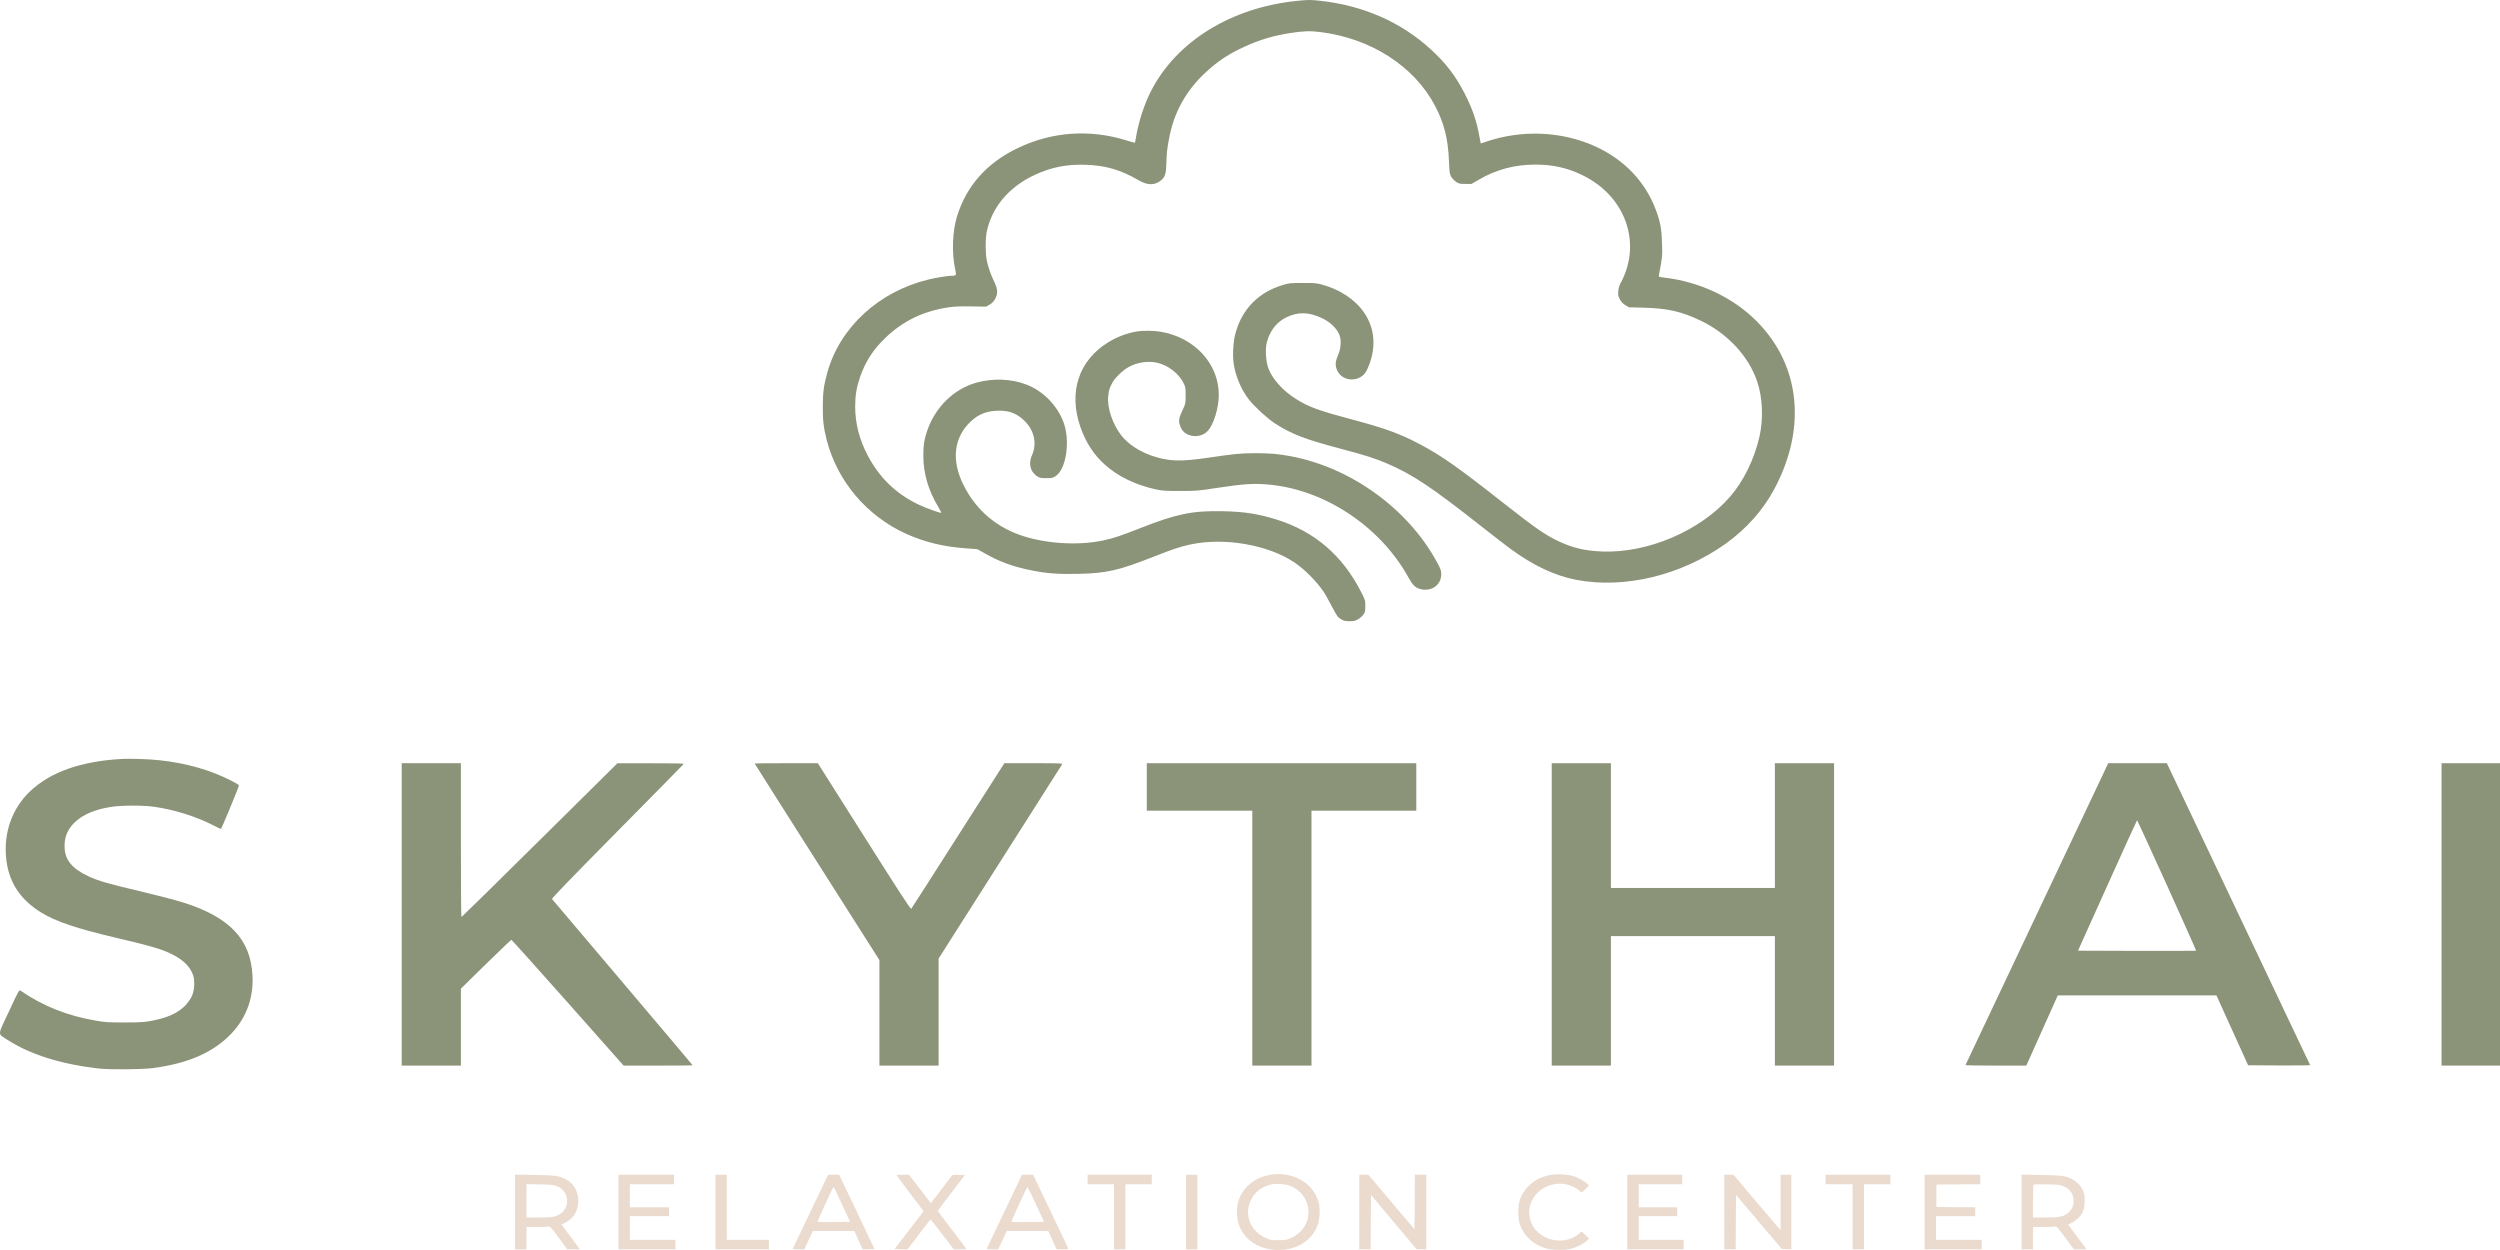 <?xml version="1.0" encoding="UTF-8"?> <svg xmlns="http://www.w3.org/2000/svg" width="140" height="70" viewBox="0 0 140 70" fill="none"><path d="M72.604 0.052C68.935 0.431 65.885 2.318 64.459 5.094C64.076 5.845 63.757 6.832 63.617 7.679C63.593 7.846 63.565 7.987 63.557 7.994C63.553 8.002 63.325 7.941 63.054 7.854C61.018 7.227 58.91 7.375 57.005 8.287C55.252 9.126 54.111 10.416 53.584 12.148C53.34 12.949 53.296 14.16 53.476 15.007C53.568 15.428 53.564 15.443 53.3 15.443C53.072 15.443 52.446 15.546 51.998 15.652C49.22 16.324 47.04 18.325 46.333 20.853C46.133 21.563 46.081 21.962 46.077 22.752C46.073 23.545 46.121 23.959 46.293 24.631C46.892 26.951 48.533 28.891 50.745 29.893C51.791 30.364 52.837 30.618 54.114 30.709L54.737 30.755L55.117 30.971C55.959 31.453 56.726 31.734 57.752 31.939C58.602 32.11 59.225 32.16 60.347 32.137C61.96 32.106 62.639 31.951 64.627 31.165C65.673 30.755 66.088 30.614 66.647 30.493C68.568 30.079 71.031 30.508 72.501 31.506C73.091 31.909 73.718 32.543 74.146 33.173C74.209 33.268 74.405 33.617 74.581 33.952C74.884 34.525 74.912 34.566 75.096 34.673C75.267 34.772 75.331 34.787 75.575 34.787C75.814 34.787 75.89 34.772 76.05 34.68C76.154 34.623 76.29 34.502 76.35 34.419C76.445 34.278 76.457 34.225 76.457 33.936C76.457 33.614 76.453 33.602 76.214 33.135C75.172 31.096 73.607 29.756 71.49 29.096C70.452 28.773 69.698 28.655 68.488 28.629C66.787 28.591 65.893 28.773 63.88 29.566C62.782 29.999 62.355 30.143 61.78 30.265C60.303 30.58 58.375 30.436 56.985 29.912C55.64 29.399 54.614 28.469 53.963 27.175C53.264 25.781 53.408 24.506 54.354 23.61C54.801 23.184 55.288 22.998 55.963 22.998C56.562 22.998 56.957 23.162 57.385 23.579C57.931 24.126 58.083 24.859 57.78 25.519C57.648 25.808 57.66 26.149 57.804 26.389C57.868 26.487 57.991 26.616 58.079 26.673C58.227 26.765 58.283 26.776 58.594 26.776C58.918 26.776 58.954 26.768 59.117 26.662C59.704 26.271 59.94 24.718 59.569 23.678C59.225 22.721 58.419 21.893 57.472 21.533C56.634 21.21 55.616 21.172 54.685 21.427C53.412 21.776 52.354 22.82 51.911 24.156C51.747 24.65 51.707 24.919 51.707 25.523C51.707 26.51 51.978 27.444 52.549 28.401C52.645 28.568 52.721 28.708 52.709 28.716C52.677 28.75 51.855 28.454 51.471 28.272C50.186 27.664 49.252 26.765 48.581 25.485C48.126 24.623 47.89 23.704 47.89 22.774C47.89 22.137 47.966 21.681 48.169 21.096C48.465 20.246 48.904 19.57 49.567 18.932C50.573 17.964 51.727 17.41 53.16 17.205C53.468 17.163 53.799 17.148 54.402 17.159L55.221 17.171L55.42 17.057C55.568 16.969 55.644 16.89 55.728 16.738C55.891 16.43 55.879 16.206 55.676 15.777C55.468 15.344 55.336 14.953 55.256 14.566C55.181 14.179 55.177 13.378 55.252 13.006C55.536 11.605 56.502 10.458 57.971 9.782C58.898 9.357 59.736 9.194 60.806 9.228C61.92 9.266 62.755 9.509 63.765 10.094C64.264 10.386 64.667 10.386 65.01 10.105C65.246 9.912 65.302 9.748 65.318 9.126C65.338 8.511 65.354 8.366 65.462 7.785C65.729 6.309 66.42 5.059 67.538 4.034C68.233 3.397 68.807 3.021 69.702 2.611C70.552 2.223 71.315 1.996 72.245 1.851C73.004 1.737 73.363 1.722 73.934 1.794C76.769 2.144 79.204 3.712 80.366 5.933C80.873 6.905 81.093 7.774 81.141 9.008C81.169 9.676 81.181 9.741 81.268 9.9C81.324 9.991 81.448 10.12 81.54 10.185C81.704 10.291 81.74 10.299 82.059 10.299H82.406L82.826 10.056C83.788 9.494 84.834 9.217 85.972 9.217C86.962 9.217 87.764 9.395 88.615 9.809C91.022 10.975 91.957 13.59 90.771 15.823C90.675 16.001 90.635 16.138 90.623 16.316C90.607 16.533 90.619 16.59 90.719 16.772C90.803 16.924 90.887 17.011 91.03 17.095L91.222 17.209L92.084 17.231C93.394 17.269 94.153 17.44 95.223 17.949C96.716 18.655 97.906 19.923 98.393 21.335C98.708 22.247 98.76 23.446 98.529 24.46C98.241 25.717 97.638 26.951 96.88 27.82C95.215 29.73 92.272 30.986 89.713 30.884C88.751 30.842 88.108 30.694 87.305 30.322C86.543 29.965 86.016 29.601 84.183 28.162C81.64 26.161 80.721 25.515 79.488 24.863C78.41 24.293 77.523 23.97 75.715 23.492C73.858 22.998 73.271 22.786 72.556 22.33C71.834 21.875 71.247 21.218 71.027 20.622C70.884 20.227 70.844 19.54 70.944 19.164C71.119 18.507 71.506 18.017 72.061 17.759C72.708 17.455 73.295 17.471 74.026 17.812C74.485 18.029 74.86 18.386 75 18.735C75.128 19.054 75.1 19.49 74.928 19.896C74.764 20.28 74.756 20.515 74.912 20.8C75.212 21.366 76.082 21.404 76.461 20.869C76.529 20.773 76.641 20.531 76.709 20.333C77.064 19.312 76.956 18.328 76.389 17.505C75.882 16.764 75.012 16.195 73.986 15.925C73.706 15.853 73.567 15.842 72.944 15.846C72.277 15.846 72.201 15.853 71.866 15.952C70.496 16.351 69.558 17.296 69.187 18.659C69.059 19.118 69.015 19.904 69.087 20.379C69.195 21.081 69.514 21.833 69.937 22.372C70.241 22.763 70.975 23.439 71.387 23.704C72.333 24.316 73.064 24.597 75.132 25.143C76.477 25.5 77.036 25.679 77.675 25.956C79.136 26.586 80.166 27.277 83.025 29.529C83.652 30.022 84.351 30.561 84.582 30.732C85.88 31.681 87.07 32.239 88.272 32.471C90.975 32.987 94.153 32.22 96.632 30.451C97.794 29.62 98.732 28.568 99.367 27.376C101.26 23.826 100.776 20.174 98.093 17.721C96.816 16.555 95.071 15.773 93.254 15.553C92.883 15.508 92.879 15.508 92.899 15.409C93.095 14.384 93.095 14.38 93.075 13.64C93.051 12.831 92.983 12.444 92.743 11.795C92.156 10.189 90.966 8.94 89.322 8.192C87.473 7.353 85.245 7.254 83.261 7.922C83.077 7.987 82.925 8.032 82.921 8.028C82.917 8.025 82.881 7.85 82.846 7.641C82.69 6.768 82.454 6.085 82.027 5.249C81.508 4.239 80.969 3.537 80.118 2.759C78.466 1.244 76.353 0.314 73.962 0.048C73.379 -0.017 73.271 -0.017 72.604 0.052Z" fill="#8B9378"></path><path d="M63.697 18.556C63.114 18.651 62.563 18.86 62.047 19.175C60.399 20.2 59.824 21.973 60.506 23.921C60.814 24.794 61.245 25.458 61.876 26.024C62.618 26.692 63.605 27.163 64.766 27.414C65.11 27.486 65.274 27.493 66.096 27.493C67.002 27.493 67.07 27.489 68.072 27.334C69.725 27.083 70.288 27.053 71.227 27.155C74.309 27.497 77.331 29.547 78.868 32.33C79.1 32.748 79.256 32.907 79.507 32.979C80.146 33.158 80.709 32.774 80.709 32.156C80.709 31.947 80.685 31.878 80.478 31.495C78.861 28.499 75.658 26.18 72.265 25.546C71.594 25.42 71.099 25.379 70.328 25.379C69.482 25.379 69.154 25.413 67.713 25.625C66.1 25.865 65.453 25.842 64.507 25.523C63.804 25.284 63.177 24.87 62.802 24.395C62.295 23.75 61.98 22.797 62.063 22.144C62.107 21.81 62.139 21.715 62.291 21.434C62.455 21.138 62.886 20.724 63.225 20.542C63.709 20.28 64.323 20.196 64.838 20.322C65.417 20.466 65.988 20.902 66.248 21.396C66.395 21.681 66.395 21.688 66.395 22.144C66.395 22.592 66.391 22.607 66.244 22.922C66.036 23.355 65.996 23.53 66.056 23.75C66.08 23.849 66.144 23.993 66.196 24.069C66.495 24.502 67.234 24.543 67.617 24.148C67.957 23.803 68.252 22.854 68.252 22.11C68.252 20.363 66.891 18.89 64.982 18.575C64.631 18.514 64.008 18.507 63.697 18.556Z" fill="#8B9378"></path><path d="M6.885 42.497C4.542 42.619 2.809 43.23 1.651 44.346C0.693 45.273 0.218 46.582 0.337 47.976C0.453 49.343 1.084 50.341 2.294 51.093C3.132 51.609 4.246 51.985 6.566 52.532C8.223 52.923 8.83 53.09 9.321 53.295C10.147 53.64 10.63 54.066 10.818 54.62C10.922 54.927 10.886 55.482 10.746 55.778C10.435 56.419 9.84 56.841 8.913 57.072C8.255 57.236 7.959 57.262 6.925 57.258C6.055 57.258 5.883 57.247 5.368 57.156C3.767 56.883 2.409 56.343 1.152 55.478C1.072 55.421 1.056 55.444 0.501 56.64C-0.158 58.044 -0.146 57.862 0.413 58.227C1.671 59.043 3.384 59.586 5.488 59.833C6.123 59.908 7.935 59.893 8.562 59.813C10.423 59.567 11.772 59.009 12.758 58.078C13.729 57.167 14.208 55.979 14.14 54.643C14.04 52.596 12.858 51.355 10.235 50.531C9.832 50.406 8.766 50.128 7.871 49.916C6.111 49.506 5.464 49.316 4.953 49.073C4.046 48.644 3.655 48.181 3.619 47.49C3.583 46.886 3.787 46.408 4.246 45.994C4.701 45.588 5.352 45.322 6.226 45.185C6.825 45.094 8.011 45.09 8.642 45.181C9.82 45.352 11.01 45.732 12.028 46.26C12.211 46.355 12.367 46.427 12.375 46.419C12.427 46.366 13.397 44.023 13.381 43.982C13.353 43.906 12.635 43.541 12.08 43.325C10.806 42.82 9.345 42.539 7.784 42.501C7.432 42.493 7.029 42.49 6.885 42.497Z" fill="#8B9378"></path><path d="M22.496 51.207V59.673H24.153H25.81V57.517V55.364L27.203 53.997C27.97 53.246 28.617 52.63 28.637 52.63C28.657 52.63 30.082 54.214 31.799 56.15L34.921 59.673H36.854C37.916 59.673 38.786 59.666 38.786 59.654C38.786 59.643 37.021 57.555 34.869 55.015C32.713 52.471 30.933 50.372 30.913 50.345C30.885 50.311 31.947 49.214 34.562 46.567C36.594 44.513 38.267 42.813 38.283 42.786C38.307 42.752 37.892 42.74 36.442 42.744H34.574L30.222 47.05C27.83 49.419 25.858 51.355 25.842 51.355C25.822 51.359 25.81 49.419 25.81 47.05V42.74H24.153H22.496V51.207Z" fill="#8B9378"></path><path d="M42.261 42.756C42.261 42.767 43.834 45.246 45.754 48.268L49.248 53.766V56.719V59.673H50.905H52.562V56.678V53.678L55.999 48.276C57.888 45.307 59.453 42.843 59.473 42.809C59.509 42.744 59.421 42.74 57.876 42.74H56.243L53.656 46.791C52.234 49.024 51.053 50.869 51.029 50.892C50.993 50.93 50.366 49.962 48.393 46.841L45.798 42.74H44.029C43.055 42.74 42.261 42.748 42.261 42.756Z" fill="#8B9378"></path><path d="M64.22 44.069V45.398H67.174H70.129V52.536V59.673H71.786H73.443V52.536V45.398H76.377H79.312V44.069V42.74H71.766H64.22V44.069Z" fill="#8B9378"></path><path d="M86.897 51.207V59.673H88.554H90.211V56.047V52.422H94.803H99.394V56.047V59.673H101.051H102.708V51.207V42.74H101.051H99.394V46.233V49.726H94.803H90.211V46.233V42.74H88.554H86.897V51.207Z" fill="#8B9378"></path><path d="M114.072 51.176C111.876 55.82 110.075 59.628 110.067 59.643C110.059 59.662 110.822 59.673 111.764 59.673H113.473L114.356 57.707L115.234 55.744H119.678H124.122L125.008 57.699L125.894 59.654L127.639 59.666C128.601 59.669 129.376 59.662 129.368 59.647C129.36 59.628 127.547 55.82 125.347 51.176L121.343 42.74H119.702H118.061L114.072 51.176ZM121.351 49.578C122.257 51.583 122.992 53.23 122.984 53.242C122.972 53.249 121.482 53.253 119.666 53.249L116.368 53.238L118.013 49.586C118.919 47.574 119.666 45.93 119.678 45.93C119.69 45.93 120.44 47.574 121.351 49.578Z" fill="#8B9378"></path><path d="M136.727 51.207V59.673H138.364H140.001V51.207V42.74H138.364H136.727V51.207Z" fill="#8B9378"></path><path d="M71.027 65.809C70.181 65.983 69.53 66.568 69.326 67.342C69.242 67.665 69.258 68.223 69.362 68.538C69.654 69.438 70.512 70 71.606 70C72.66 70 73.526 69.427 73.81 68.538C73.914 68.219 73.93 67.661 73.846 67.342C73.546 66.207 72.337 65.547 71.027 65.809ZM72.193 66.386C72.812 66.61 73.215 67.126 73.271 67.764C73.331 68.421 72.948 69.036 72.293 69.328C72.041 69.442 71.997 69.45 71.582 69.45C71.155 69.45 71.135 69.446 70.843 69.309C70.093 68.956 69.725 68.174 69.961 67.433C70.145 66.856 70.564 66.481 71.187 66.329C71.446 66.268 71.937 66.294 72.193 66.386Z" fill="#EBDBCE"></path><path d="M86.757 65.808C85.915 65.983 85.292 66.541 85.08 67.304C85.004 67.574 85.004 68.177 85.08 68.455C85.284 69.203 85.931 69.783 86.733 69.947C87.077 70.015 87.612 70.015 87.931 69.943C88.251 69.871 88.678 69.658 88.857 69.484L88.989 69.354L88.781 69.157L88.574 68.96L88.446 69.073C87.66 69.772 86.266 69.51 85.799 68.576C85.316 67.604 85.943 66.492 87.081 66.306C87.544 66.23 88.087 66.374 88.434 66.666L88.578 66.784L88.785 66.591L88.989 66.397L88.909 66.313C88.773 66.165 88.366 65.938 88.099 65.858C87.743 65.755 87.125 65.729 86.757 65.808Z" fill="#EBDBCE"></path><path d="M28.845 67.87V69.962H29.164H29.483V69.336V68.709H30.075C30.398 68.709 30.697 68.702 30.741 68.69C30.809 68.675 30.905 68.781 31.292 69.317L31.767 69.962H32.123H32.474L31.963 69.271L31.448 68.576L31.655 68.47C32.055 68.261 32.274 67.969 32.358 67.532C32.478 66.914 32.206 66.31 31.692 66.04C31.308 65.843 31.108 65.816 29.935 65.797L28.845 65.778V67.87ZM31.192 66.428C31.823 66.693 31.959 67.483 31.452 67.912C31.18 68.14 30.989 68.178 30.174 68.178H29.483V67.244V66.31L30.234 66.325C30.909 66.34 31.001 66.348 31.192 66.428Z" fill="#EBDBCE"></path><path d="M34.634 67.874V69.962H36.231H37.828V69.697V69.431H36.55H35.273V68.766V68.102H36.371H37.469V67.855V67.608H36.371H35.273V66.963V66.318H36.51H37.748V66.052V65.786H36.191H34.634V67.874Z" fill="#EBDBCE"></path><path d="M40.065 67.874V69.962H41.562H43.059V69.697V69.431H41.881H40.703V67.608V65.786H40.384H40.065V67.874Z" fill="#EBDBCE"></path><path d="M46.277 65.984C46.017 66.542 44.444 69.837 44.412 69.894C44.376 69.959 44.4 69.962 44.708 69.962H45.043L45.279 69.45L45.514 68.937H46.676H47.842L48.073 69.45L48.309 69.962H48.644C48.944 69.962 48.972 69.955 48.948 69.894C48.936 69.86 48.489 68.918 47.958 67.806L46.995 65.786H46.684H46.372L46.277 65.984ZM47.167 67.475L47.606 68.425L46.704 68.436C46.209 68.44 45.794 68.436 45.782 68.428C45.774 68.417 45.937 68.026 46.153 67.563C46.656 66.469 46.66 66.462 46.696 66.496C46.716 66.515 46.923 66.952 47.167 67.475Z" fill="#EBDBCE"></path><path d="M50.205 65.809C50.205 65.828 51.287 67.267 51.63 67.707L51.722 67.829L50.94 68.846C50.509 69.408 50.137 69.89 50.117 69.913C50.085 69.951 50.157 69.962 50.453 69.962H50.828L51.455 69.127C51.802 68.668 52.098 68.292 52.114 68.296C52.13 68.296 52.425 68.671 52.772 69.131L53.407 69.962H53.763C53.958 69.962 54.118 69.951 54.118 69.939C54.118 69.928 53.759 69.45 53.319 68.88C52.88 68.307 52.521 67.829 52.521 67.81C52.521 67.791 52.86 67.335 53.279 66.792L54.034 65.805L53.687 65.794C53.387 65.782 53.331 65.794 53.291 65.851C53.264 65.888 52.992 66.249 52.685 66.648L52.13 67.381L51.519 66.583L50.908 65.786H50.556C50.365 65.786 50.205 65.797 50.205 65.809Z" fill="#EBDBCE"></path><path d="M57.137 65.984C56.897 66.5 55.304 69.837 55.272 69.894C55.236 69.959 55.26 69.962 55.568 69.962H55.903L56.139 69.45L56.374 68.937H57.536H58.702L58.934 69.45L59.169 69.962H59.505C59.804 69.962 59.836 69.955 59.812 69.894C59.796 69.86 59.349 68.918 58.822 67.806L57.856 65.786H57.544H57.233L57.137 65.984ZM58.027 67.475L58.467 68.425L57.564 68.436C57.069 68.44 56.654 68.436 56.642 68.428C56.634 68.417 56.798 68.026 57.013 67.563C57.516 66.469 57.52 66.462 57.556 66.496C57.576 66.515 57.784 66.952 58.027 67.475Z" fill="#EBDBCE"></path><path d="M60.905 66.052V66.318H61.644H62.383V68.14V69.962H62.702H63.021V68.14V66.318H63.76H64.499V66.052V65.786H62.702H60.905V66.052Z" fill="#EBDBCE"></path><path d="M66.415 67.874V69.962H66.734H67.054V67.874V65.786H66.734H66.415V67.874Z" fill="#EBDBCE"></path><path d="M76.118 67.874V69.962H76.438H76.757L76.765 68.444L76.777 66.921L78.055 68.44L79.332 69.959H79.604L79.871 69.962V67.874V65.786H79.552H79.232L79.224 67.312L79.213 68.838L77.919 67.312L76.629 65.786H76.374H76.118V67.874Z" fill="#EBDBCE"></path><path d="M91.13 67.874V69.962H92.707H94.284V69.697V69.431H93.026H91.769V68.766V68.102H92.847H93.925V67.855V67.608H92.847H91.769V66.963V66.318H92.987H94.204V66.052V65.786H92.667H91.13V67.874Z" fill="#EBDBCE"></path><path d="M96.561 67.874V69.962H96.88H97.199L97.207 68.439L97.219 66.921L98.501 68.432L99.779 69.943L100.046 69.954L100.314 69.966V67.874V65.786H100.014H99.715V67.331V68.88L99.619 68.785C99.567 68.732 98.976 68.037 98.301 67.236L97.076 65.786H96.82H96.561V67.874Z" fill="#EBDBCE"></path><path d="M102.229 66.052V66.318H102.988H103.747V68.14V69.962H104.066H104.386V68.14V66.318H105.124H105.863V66.052V65.786H104.046H102.229V66.052Z" fill="#EBDBCE"></path><path d="M107.779 67.874V69.962H109.376H110.973V69.697V69.431H109.696H108.418V68.766V68.102H109.516H110.614V67.855V67.608L109.528 67.601L108.438 67.589V66.963V66.337L109.668 66.325L110.894 66.318V66.052V65.786H109.336H107.779V67.874Z" fill="#EBDBCE"></path><path d="M113.208 67.87V69.962H113.527H113.847V69.336V68.709H114.438C114.761 68.709 115.061 68.698 115.105 68.687C115.172 68.671 115.264 68.778 115.659 69.317L116.135 69.962H116.49H116.845L116.686 69.742C116.598 69.624 116.362 69.313 116.167 69.051L115.811 68.576L116.023 68.474C116.139 68.417 116.314 68.284 116.414 68.178C116.662 67.916 116.741 67.684 116.741 67.229C116.737 66.914 116.726 66.838 116.626 66.633C116.502 66.374 116.27 66.143 116.007 66.018C115.648 65.843 115.44 65.816 114.298 65.797L113.208 65.778V67.87ZM115.552 66.428C115.935 66.591 116.123 66.872 116.123 67.286C116.123 67.532 116.015 67.745 115.811 67.92C115.56 68.136 115.348 68.178 114.538 68.178H113.847V67.274C113.847 66.777 113.859 66.356 113.879 66.34C113.895 66.325 114.23 66.318 114.625 66.325C115.272 66.337 115.364 66.348 115.552 66.428Z" fill="#EBDBCE"></path></svg> 